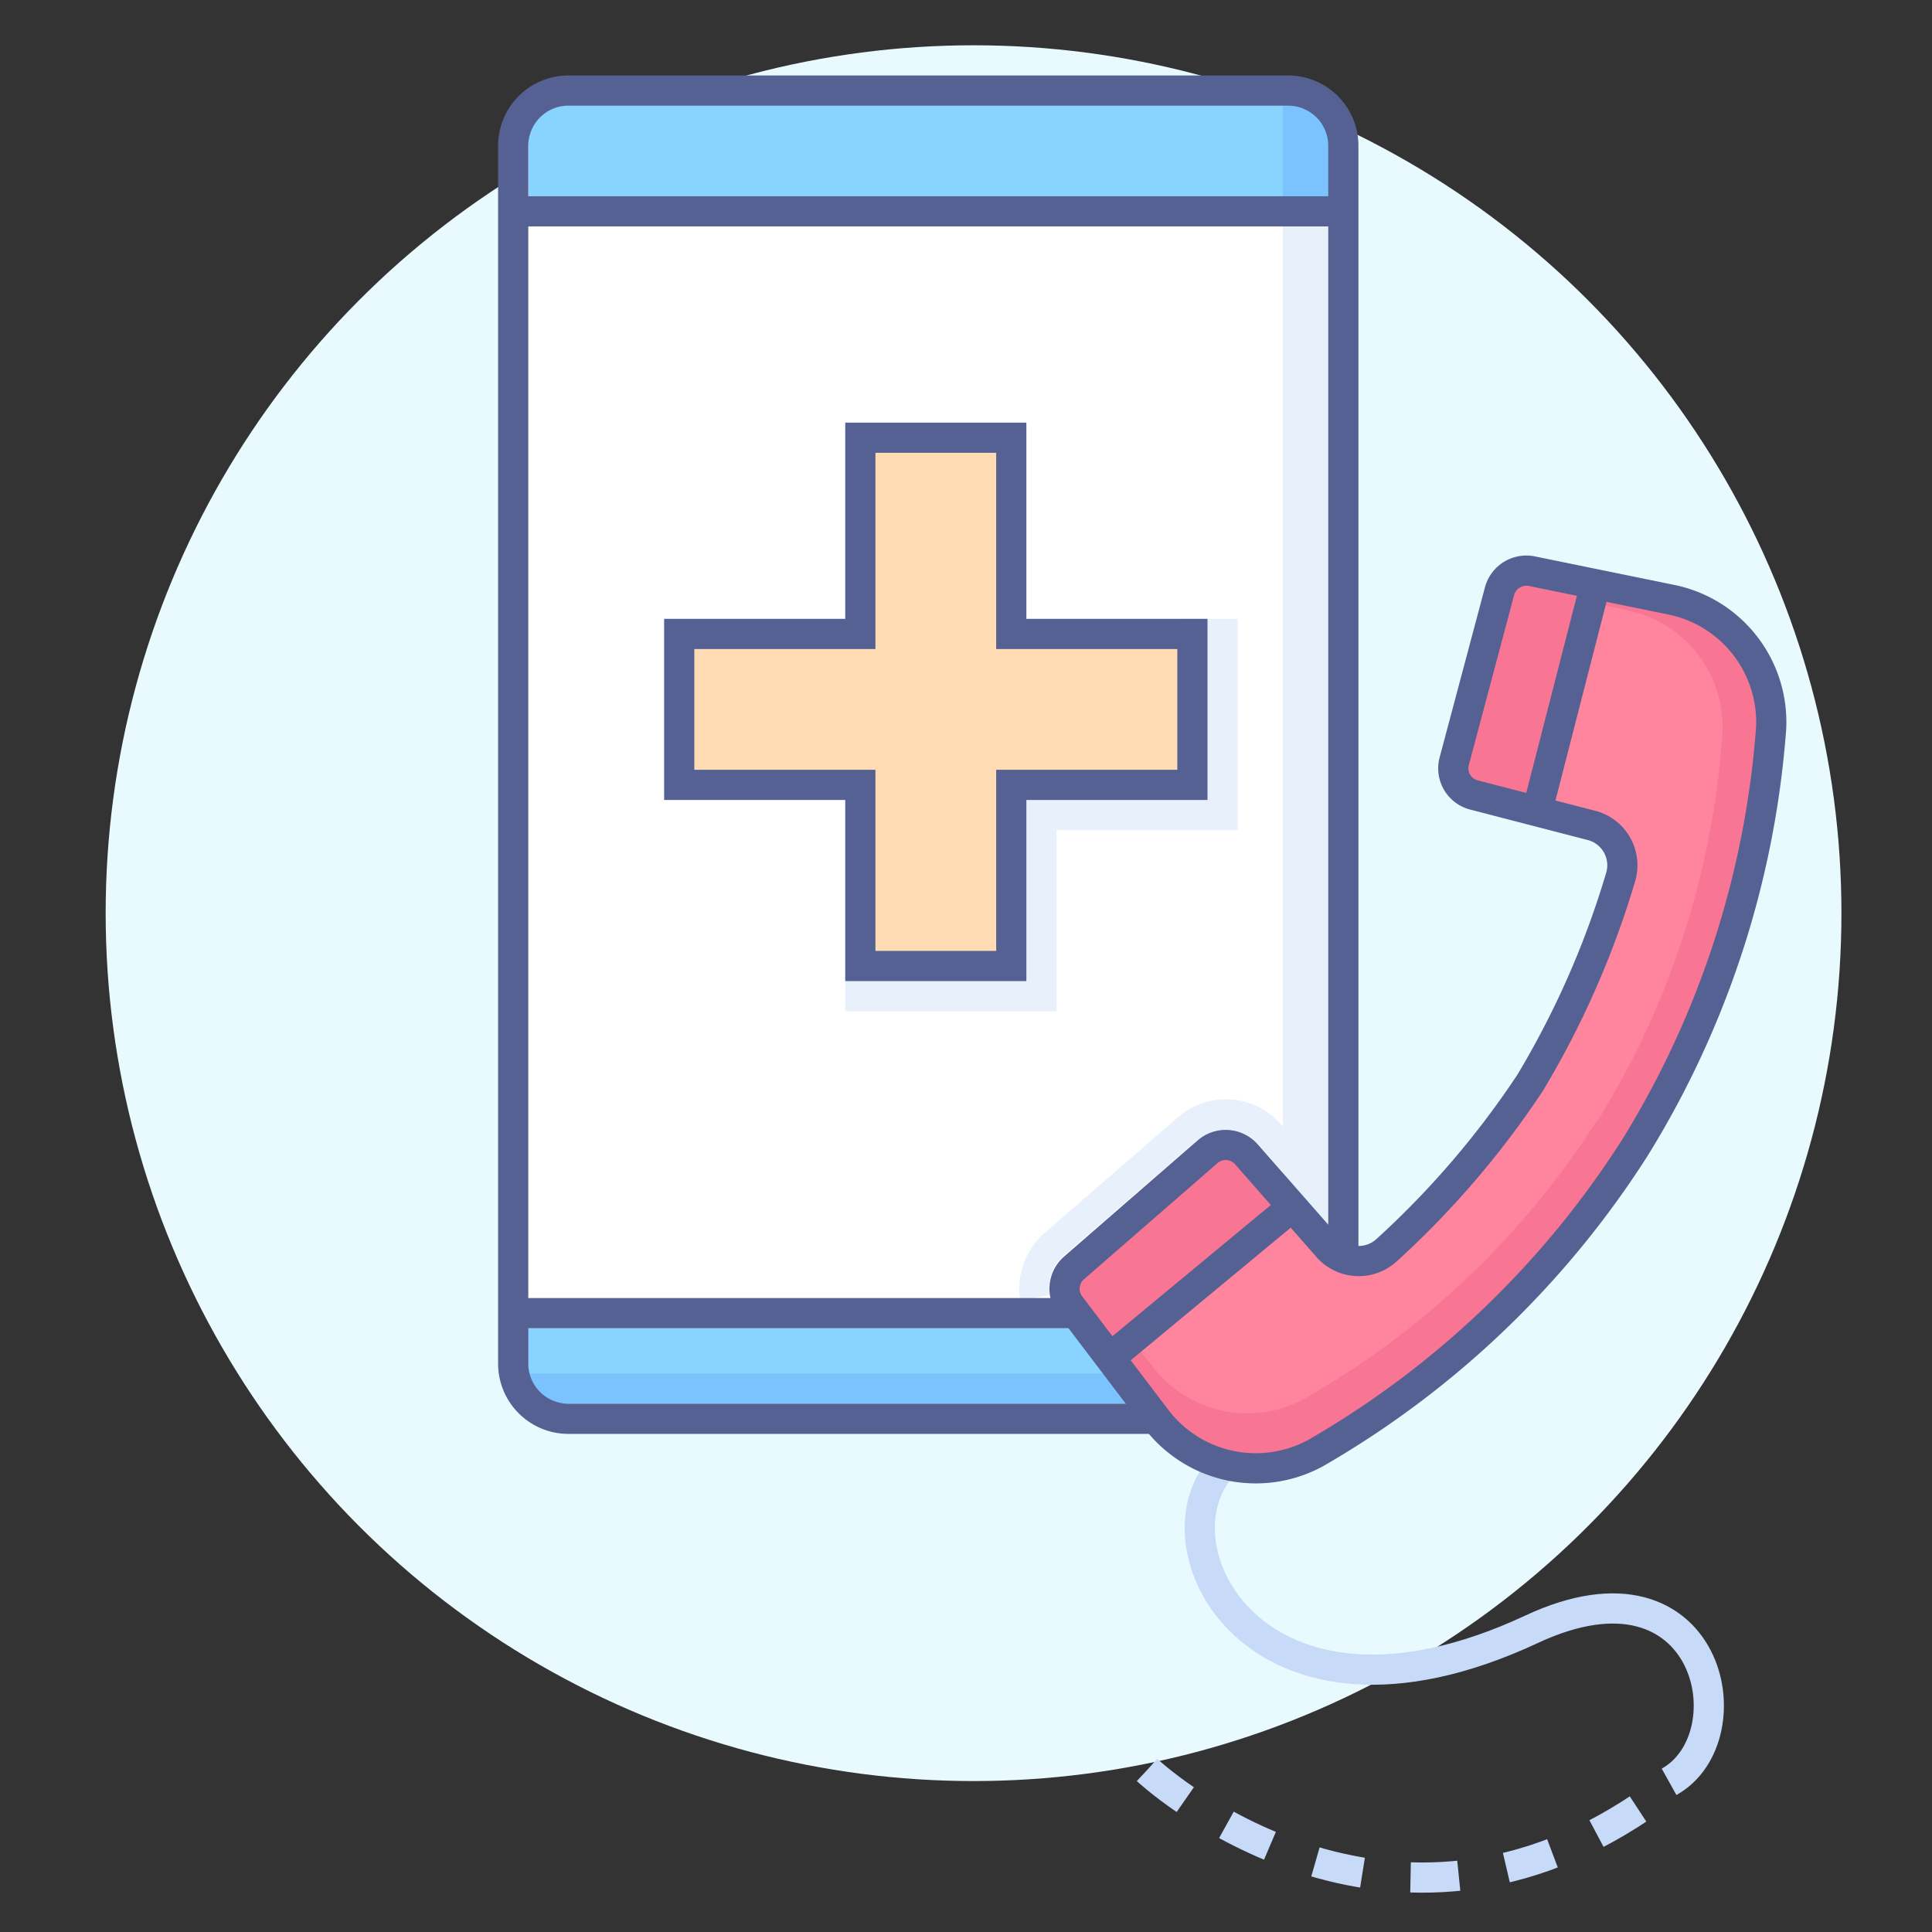 <svg xmlns="http://www.w3.org/2000/svg" width="128" height="128"><rect width="100%" height="100%" fill="#333333" stroke="none"/><defs><style>.cls-3{fill:#89d3ff}.cls-4{fill:#e8f0fc}.cls-5{fill:#7bc3ff}.cls-7{fill:#f97594}.cls-9{fill:none;stroke-miterlimit:10;stroke-width:2px;stroke:#556193}</style></defs><circle id="circle" cx="64.5" cy="60.5" r="57.5" style="fill:#e9faff"/><g id="icon"><rect width="55" height="88" x="34" y="7" rx="3.65" style="fill:#fff"/><path d="M34 88h54v3.32A1.68 1.68 0 0 1 86.32 93H35.68A1.68 1.68 0 0 1 34 91.32V88Z" class="cls-3"/><path d="M87.12 93H85V14l4 1v77.12a2.79 2.79 0 0 1-1.88.88Z" class="cls-4"/><path d="M88.54 93a2.93 2.93 0 0 0 .46-1.55V86h-4v1.35A3.66 3.66 0 0 1 81.35 91H34v.33a3.23 3.23 0 0 0 .49 1.67Z" class="cls-5"/><path d="M89 13H35V7.68A1.68 1.68 0 0 1 36.68 6h50.64A1.68 1.68 0 0 1 89 7.68V13Z" class="cls-3"/><path d="M85 6h1.1A2.9 2.9 0 0 1 89 8.9V13h-4V6Z" class="cls-5"/><path d="M78 41v10H66v12H56v4h14V55h12V41h-4z" class="cls-4"/><path d="m87.9 82.54-5.31-6.05a1.83 1.83 0 0 0-2.59-.18L71.16 84a1.83 1.83 0 0 0-.26 2.49L76.6 94a8.28 8.28 0 0 0 10.58 2.26A61.44 61.44 0 0 0 108.34 76l-.08.13a61.43 61.43 0 0 0 9.08-27.85 8.28 8.28 0 0 0-6.62-8.55l-9.24-1.89a1.84 1.84 0 0 0-2.13 1.32l-3 11.26a1.82 1.82 0 0 0 1.31 2.25l7.72 2a2.73 2.73 0 0 1 2 3.41 59.22 59.22 0 0 1-6 13.65 59 59 0 0 1-9.55 11.13 2.73 2.73 0 0 1-3.93-.32Z" style="fill:#ff859e"/><path d="M110.22 40.05 101 38.1a1.8 1.8 0 0 0-1.68.53l8.52 1.81a7.89 7.89 0 0 1 6.28 8 55.73 55.73 0 0 1-8.22 25.72l-.08.11a.21.21 0 0 0 0-.06 55.71 55.71 0 0 1-19.51 18.52 7.9 7.9 0 0 1-9.94-2.19L71 83.62a1.77 1.77 0 0 0 .06 2.1l5.74 7.45a8.37 8.37 0 0 0 10.54 2.32 59.12 59.12 0 0 0 20.8-19.68 59.28 59.28 0 0 0 8.72-27.28 8.37 8.37 0 0 0-6.64-8.48ZM108.4 75.86a.16.16 0 0 0 0 .07v.06Z" class="cls-7"/><path d="m100.403 38.076 5.446 1.506-3.945 14.265-5.446-1.506zM81.69 75.497l3.729 4.237-11.1 9.769-3.73-4.238z" class="cls-7"/><path d="M79 42H67V29H57v13H45v10h12v12h10V52h12V42z" style="fill:#ffdcb4"/><path d="M67.6 86.17a4.89 4.89 0 0 1 1.6-4.48L78.07 74a4.83 4.83 0 0 1 6.78.47l4.9 5.59-1.5 1.32-4.91-5.59a2.9 2.9 0 0 0-4-.27l-8.86 7.65a2.84 2.84 0 0 0-.94 2.62Z" class="cls-4"/><path d="M77 94H37.65A3.66 3.66 0 0 1 34 90.35V9.65A3.66 3.66 0 0 1 37.65 6h47.7A3.66 3.66 0 0 1 89 9.65V83M35 14h54M35 87h36" class="cls-9"/><path d="M79 42H67V29H57v13H45v10h12v12h10V52h12V42z" class="cls-9"/><path d="M81.19 96.93c-5.3 5.18 1.87 19.63 20.31 11 11.8-5.49 14.4 7.16 9.08 10.12" style="stroke:#c7dbf9;fill:none;stroke-miterlimit:10;stroke-width:2px"/><path d="M76 117.27s15.25 14.31 32.84 2.37" style="stroke-dasharray:3.2 3.2;stroke:#c7dbf9;fill:none;stroke-miterlimit:10;stroke-width:2px"/><path d="m87.9 82.54-5.31-6.05a1.83 1.83 0 0 0-2.59-.18L71.16 84a1.83 1.83 0 0 0-.26 2.49L76.6 94a8.28 8.28 0 0 0 10.58 2.26A61.44 61.44 0 0 0 108.34 76l-.08.13a61.43 61.43 0 0 0 9.08-27.85 8.28 8.28 0 0 0-6.62-8.55l-9.24-1.89a1.84 1.84 0 0 0-2.13 1.32l-3 11.26a1.82 1.82 0 0 0 1.31 2.25l7.72 2a2.73 2.73 0 0 1 2 3.41 59.22 59.22 0 0 1-6 13.65 59 59 0 0 1-9.55 11.13 2.73 2.73 0 0 1-3.93-.32ZM105.64 38.95l-3.73 14.52M86.19 79.48 74.06 89.53" class="cls-9"/></g></svg>